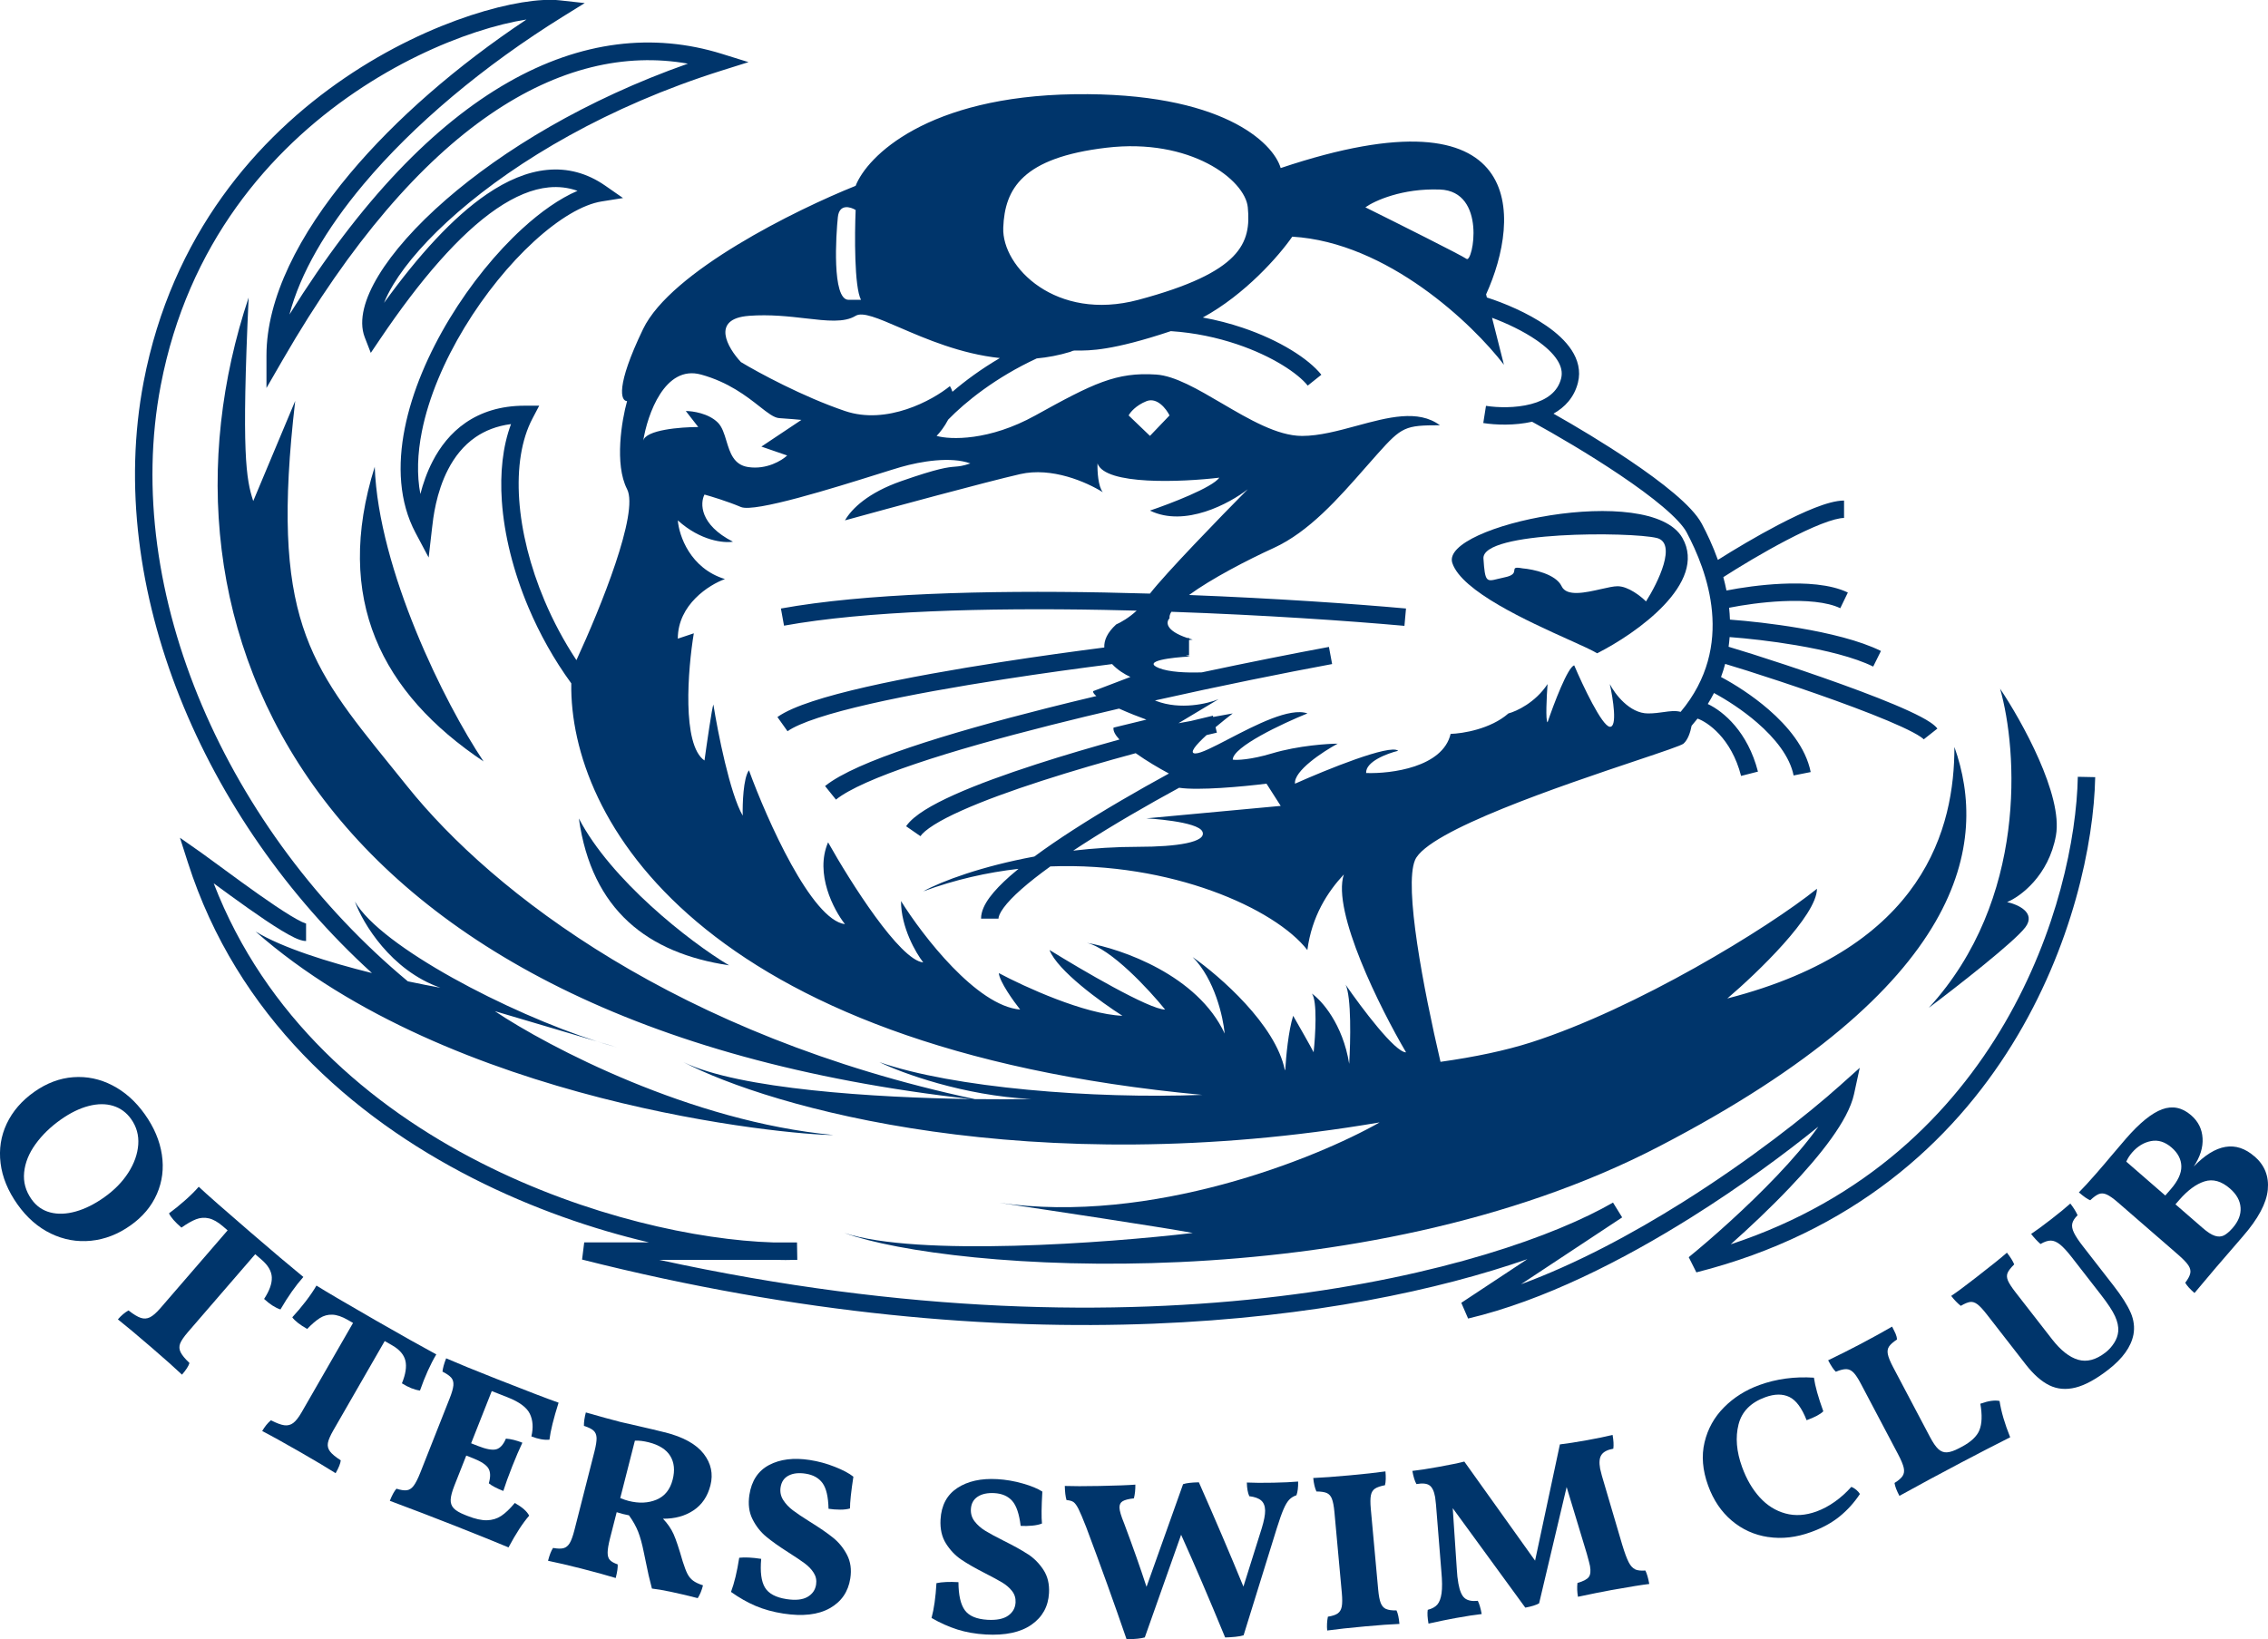 <?xml version="1.0" encoding="UTF-8"?>
<svg id="Layer_2" xmlns="http://www.w3.org/2000/svg" viewBox="0 0 1145.29 827.97">
  <defs>
    <style>
      .cls-1 {
        fill: #00356b;
      }
    </style>
  </defs>
  <g id="Layer_1-2" data-name="Layer_1">
    <g>
      <path class="cls-1" d="M292.31,413.37c6.51,46.44,34.92,68.1,75.84,74.19-20.29-12.11-59.78-43.28-75.84-74.19Z"/>
      <path class="cls-1" d="M792.18,323.08c6.59,2.97,11.83,5.34,14.34,6.88,19.74-9.94,55.99-35.5,43.07-58.26-16.15-28.45-122.49-6.32-116.2,12.65,4.75,14.35,38.29,29.49,58.79,38.74ZM836.58,271.7c10.41,2.53.75,22.43-5.38,32.07-2.54-2.56-8.97-7.68-14.36-7.68-2.01,0-5,.68-8.32,1.43-7.82,1.78-17.42,3.96-19.94-1.43-2.87-6.14-14.36-8.58-19.74-9.03-3.97-.74-4.04-.09-4.14.97-.11,1.09-.27,2.63-4.83,3.55-1.33.27-2.49.56-3.49.81-5.74,1.43-6.51,1.63-7.27-10.29-.9-14,74.48-13.55,87.49-10.39Z"/>
      <path class="cls-1" d="M244.18,384.58c-19.66-29.35-53.05-96.77-54.95-148.81-20.94,66.91,3.57,114.39,54.95,148.81Z"/>
      <path class="cls-1" d="M1058.04,392.52l-8.79-.18c-1.23,61.7-38.61,191.08-175.28,236.13,9.45-8.39,20.04-18.37,29.77-28.6,7.85-8.25,15.2-16.73,20.94-24.71,5.67-7.89,10.08-15.7,11.57-22.57l2.88-13.26-10.11,9.05c-16.22,14.51-45.28,37.47-79.54,58.97-25.45,15.98-53.61,31.05-81.4,41.29l51.08-33.77-4.62-7.48c-57.34,33.11-231.88,83.48-481.69,28.92h57.42c4.36.13,8.49.13,12.35,0l-.15-8.79h-12.08c-37.68-1.18-94-12.96-147.7-40.3-56.05-28.53-108.81-73.78-134.78-141.08l.53.39c5.14,3.77,11.12,8.15,17.02,12.31,5.88,4.15,11.74,8.13,16.61,11.08,2.43,1.47,4.69,2.74,6.63,3.66.97.46,1.93.86,2.83,1.15.85.28,1.92.55,3.03.55v-8.8s.03,0,.04,0h0s.03,0,.04,0c.02,0,.03,0,.03,0,0,0,0,0,0,0,0,0,0,0,0,0h0s-.18-.04-.44-.12c-.43-.14-1.03-.38-1.8-.74-1.54-.73-3.5-1.82-5.81-3.22-4.61-2.8-10.27-6.64-16.1-10.75-5.82-4.11-11.75-8.44-16.88-12.21-.88-.65-1.74-1.28-2.57-1.89-3.98-2.93-7.35-5.41-9.5-6.92l-10.69-7.5,3.98,12.44c24.8,77.58,82.83,128.42,143.84,159.48,30.02,15.28,60.88,25.84,89.08,32.46h-32.76l-1.08,8.66c220.98,55.88,388.94,30.58,477.35-.21l-33.36,22.05,3.44,7.95c37.97-8.96,78.14-29.42,112.79-51.17,25.04-15.72,47.36-32.21,64.07-45.75-.13.18-.26.36-.39.54-.1.14-.2.28-.3.42-5.42,7.54-12.48,15.7-20.17,23.79-15.38,16.17-33.04,31.77-44.59,41.18l3.86,7.67c158.02-40.04,200.08-183.5,201.4-250.15Z"/>
      <path class="cls-1" d="M973.99,509.03c13.96-10.49,43.26-33.33,48.79-40.72,5.53-7.39-3.86-11.54-9.24-12.69,6.69-2.74,20.99-13.29,24.66-33.6,3.67-20.32-17.27-57.92-28.2-74.18,8.85,30.96,14.03,106.55-36.01,161.19Z"/>
      <path class="cls-1" d="M301.43,525.97c3.55,1.14,6.98,2.15,10.24,3.03l-10.24-3.03Z"/>
      <path class="cls-1" d="M187.72,491.44c-21.87-5.44-45.37-12.79-58.68-20.97,98.74,86.91,268.48,102.79,291.8,102.79-72.11-6.76-144.02-44.52-170.96-62.55l51.55,15.26c-44.72-14.32-109.05-47.77-122.22-70.63,3.95,10.85,18.11,34.74,43.16,43.53-4.79-.85-10.38-1.94-16.43-3.23-90.7-75.44-144.9-195.79-124.77-301.01,13.7-71.63,55.35-118.97,98.01-147.99,21.35-14.52,42.91-24.42,61.26-30.45,9.62-3.16,18.25-5.22,25.42-6.34-35.11,23.38-66.07,50.3-89.08,77.74-25.91,30.91-42.22,63.07-42.22,91.96v16.41l8.21-14.21C211.86,62.07,284.33,21.01,347.37,32.15c-51.91,18.3-93.59,43.88-121.94,68.49-15.46,13.42-27.09,26.68-34.24,38.44-3.57,5.88-6.1,11.52-7.36,16.71-1.26,5.18-1.34,10.21.37,14.61l3.04,7.83,4.7-6.96c20.19-29.92,40.1-53.06,58.82-65.84,9.33-6.36,18.12-9.99,26.34-10.79,4.94-.48,9.78.05,14.53,1.74-9.08,3.9-18.65,10.66-27.88,19.11-13.13,12.02-26.09,27.93-36.7,45.42-10.59,17.48-18.94,36.71-22.65,55.41-3.71,18.68-2.86,37.18,5.43,52.78l6.63,12.49,1.62-14.05c.03-.24.06-.5.09-.79h0c.56-5.03,1.99-17.85,8.13-29.7,3.22-6.21,7.67-12,13.83-16.24,4.72-3.24,10.58-5.67,17.93-6.62-4.23,11.31-5.61,24.7-4.64,38.85,1.18,17.18,5.85,35.8,13.47,53.82,5.61,13.27,12.87,26.32,21.6,38.28-1.05,67.86,63.85,183.98,318.57,207.85-55.3,2.12-125.85-3.59-162.97-16.53,11.28,5.5,42.39,16.92,76.58,18.61-7.97.15-17.66.19-28.4.06-149.55-31.89-243.17-103.8-286.57-157.93-2.88-3.58-5.66-7.02-8.35-10.35-41.52-51.3-60.93-75.27-48.28-184.35l-21.19,50.56c-3.63-11.11-5.94-23.93-2.32-102.8-54.98,164.57,27.41,367.12,364.72,404.84-48.49-.7-117.02-4.98-145.18-18.65,43.58,22.7,174.9,60.57,351.58,30.45-32.01,18.19-115.25,51.77-192.08,40.6,25.67,3.81,81.15,12.18,97.73,15.23-43.15,5.08-138.77,12.18-176,0,53.87,19.46,261.21,34.26,411.23-43.57,156.54-81.21,166.3-154.09,149.38-201.88,0,40.18-14.5,101.3-114.69,127.02,15.09-12.83,45.27-41.87,45.27-55.41-24.68,19.88-91.21,60.54-144.31,77.57-12.83,4.11-28.39,7.4-45.79,9.84-8.6-36.82-18.51-88.52-12.87-101.88,6.28-14.87,74.54-37.77,111.79-50.27,13.38-4.49,22.75-7.63,23.82-8.58,2.25-2,3.47-5.85,4.06-9.01,1.05-1.2,2.05-2.41,3-3.62,4.9,1.7,17.06,9.73,21.99,28.96l8.52-2.18c-5.13-20-17.33-30.39-25.34-34.15,1.15-1.84,2.19-3.7,3.14-5.55,6.33,3.41,14.43,8.59,21.77,14.94,9.21,7.98,16.56,17.26,18.43,26.7l8.63-1.71c-2.45-12.36-11.62-23.25-21.3-31.64-8.12-7.03-17.05-12.69-23.98-16.37.82-2.21,1.51-4.42,2.09-6.62,2.85.84,6.68,2.02,11.2,3.45,9.59,3.04,22.22,7.2,35.01,11.68,12.8,4.48,25.71,9.27,35.89,13.55,5.1,2.14,9.44,4.13,12.71,5.87,1.64.87,2.95,1.64,3.92,2.31,1.04.71,1.46,1.13,1.55,1.24l6.9-5.45c-.92-1.17-2.22-2.19-3.49-3.06-1.34-.91-2.96-1.86-4.76-2.81-3.61-1.91-8.22-4.02-13.42-6.21-10.42-4.39-23.53-9.23-36.4-13.74-12.88-4.51-25.59-8.7-35.26-11.76-4.83-1.53-8.92-2.78-11.89-3.66l-.23-.07c.23-1.64.4-3.27.52-4.89,8.76.66,21.08,1.99,33.61,4.12,14.79,2.52,29.41,6.08,38.89,10.78l3.91-7.88c-10.7-5.31-26.41-9.04-41.33-11.58-13.06-2.22-25.88-3.59-34.92-4.26-.07-2.02-.22-4.02-.42-5.99,6.91-1.38,16.85-2.85,26.89-3.32,11.65-.54,22.57.32,29.25,3.55l3.83-7.92c-8.82-4.27-21.69-4.97-33.49-4.42-10.35.48-20.54,1.97-27.81,3.4-.46-2.31-1-4.56-1.59-6.75,7.99-5.14,20.17-12.5,31.96-18.66,6.16-3.22,12.15-6.07,17.34-8.11,5.34-2.1,9.32-3.12,11.67-3.12v-8.8c-4.14,0-9.45,1.59-14.89,3.72-5.59,2.2-11.89,5.21-18.2,8.5-11.12,5.81-22.51,12.62-30.62,17.76-2.55-7.15-5.51-13.33-8.07-18.16-2.57-4.84-7.83-10.17-14.06-15.44-6.36-5.38-14.19-11.09-22.41-16.63-13.04-8.79-27.24-17.3-38.48-23.64,5.68-3.19,10.44-8.13,12.34-15.62,1.54-6.05-.07-11.66-3.18-16.45-3.06-4.7-7.68-8.81-12.7-12.28-9.58-6.63-21.54-11.59-30.09-14.32l-.4-1.58c17.66-38.78,21.64-105.84-103.73-63.79-3.74-12.88-29.82-38.36-104.18-37.29-74.36,1.08-104.63,31.3-110.47,46.27-29.94,11.98-93.31,43.22-107.32,72.33-14.01,29.11-11.23,36.39-8.08,36.39-2.69,9.58-6.47,31.9,0,44.47,6.08,11.82-13.29,59.76-25.58,86.37-6.31-9.52-11.71-19.68-16.1-30.05-7.29-17.25-11.69-34.91-12.8-51-1.11-16.14,1.11-30.37,6.72-41.02l3.39-6.45h-7.28c-12.39,0-22.19,3.31-29.87,8.59-7.64,5.25-12.95,12.29-16.65,19.44-2.91,5.61-4.88,11.39-6.22,16.58-1.85-9.71-1.46-20.38.76-31.55,3.46-17.44,11.33-35.71,21.54-52.56,10.21-16.84,22.66-32.09,35.11-43.49,12.59-11.53,24.68-18.67,34.14-20.17l10.79-1.72-8.97-6.24c-9.26-6.44-19.15-8.97-29.4-7.97-10.14.99-20.34,5.39-30.44,12.28-17.08,11.65-34.53,30.88-51.87,54.87,1.14-2.88,2.72-6.02,4.77-9.4,6.53-10.75,17.47-23.32,32.48-36.36,30-26.05,75.77-53.49,133.37-71.6l13.42-4.22-13.43-4.18c-68.96-21.44-146.4,16.09-218.38,131.66,5.42-20.67,18.43-43.15,37.34-65.7,25.31-30.19,60.72-59.95,100.93-84.89l10.84-6.72-12.68-1.39c-9.76-1.07-25.98,1.37-44.91,7.59-19.09,6.27-41.4,16.52-63.46,31.53-44.15,30.04-87.47,79.22-101.7,153.61-19.91,104.06,30.22,221.08,115.18,298.46ZM679.47,497.23c3.01,6.29,2.53,28.78,1.84,40.08-3.23-20.12-13.92-32.05-18.86-35.49,2.87,3.59,1.8,21.26.9,29.65-1.44-2.88-7.48-13.48-10.33-18.42-2.39,7.51-3.62,20.75-3.99,27.32h-.24c-4.59-22.74-32.79-47.38-46.52-56.97,11.14,11.14,15.42,30.4,16.17,38.63-13.65-29.47-52.09-42.83-69.6-45.82,12.21,2.88,31.43,23.66,39.52,33.69-7.9,0-42.21-20.07-58.38-30.1,3.95,10.42,26.2,26.5,36.82,33.24-19.04-.72-49.55-14.68-62.42-21.56.36,4.31,7.33,14.08,10.78,18.42-21.91-1.8-49.25-37.29-60.17-54.81,0,13.3,7.48,26.21,11.23,31-11.85-1.08-36.97-40.88-48.05-60.65-6.83,15.81,2.84,34.14,8.53,41.33-16.88-2.16-39.37-52.71-48.5-77.72-2.87,3.95-3.29,16.92-3.14,22.91-6.47-11.14-12.57-42.08-14.82-56.15-.72,1.8-3.29,19.62-4.49,28.3-11.5-7.91-8.38-46.12-5.39-64.24l-8.08,2.7c0-17.25,15.87-27.25,23.8-30.1-17.6-5.39-23.2-22.01-23.8-29.65,11.5,10.42,23.35,11.53,27.84,10.78-16.88-8.62-16.61-19.47-14.37-23.81,3.29.9,11.59,3.41,18.41,6.29,6.9,2.91,47.29-9.76,69.14-16.61h0c5.16-1.62,9.29-2.91,11.69-3.6,10.06-2.88,25.15-5.39,35.03-1.8-3.95,1.32-5.67,1.46-7.75,1.63-3.58.29-8.23.68-27.28,7.35-16.53,5.79-24.85,13.78-28.29,19.77,22.3-6.14,71.22-19.41,88.46-23.36,15.97-3.66,33.42,3.95,41.74,9.14-2.36-2.95-2.8-10.47-2.68-14.53,3.95,11.14,42.66,9.43,61.52,7.19-3.59,5.03-24.85,13.18-35.03,16.62,17.6,8.63,40.26-3.59,49.4-10.78-13.98,14.12-41.46,42.46-49.4,52.71-7.7-.23-15.47-.42-23.28-.57-59.46-1.1-120.93.46-163.08,8.11l1.57,8.66c41.23-7.48,101.95-9.07,161.35-7.97,5.59.1,11.17.23,16.72.38-3.76,3.54-8.04,5.97-10.34,6.97-4.57,4.17-6.18,8.11-6,11.64-15.31,1.97-33.41,4.46-51.95,7.34-23.66,3.67-48.1,7.97-68.41,12.6-10.15,2.32-19.34,4.73-26.91,7.22-7.46,2.45-13.74,5.08-17.79,7.97l5.1,7.17c2.91-2.07,8.11-4.38,15.44-6.78,7.21-2.37,16.11-4.72,26.12-7,20.02-4.57,44.23-8.83,67.8-12.48,19.61-3.04,38.73-5.65,54.55-7.66,2.69,2.92,6.28,5.16,9.24,6.5l-18.86,7.19c-.07.7.55,1.54,1.67,2.46-8.47,2.01-16.9,4.07-25.19,6.16-25.29,6.39-49.31,13.1-68.87,19.71-19.33,6.53-34.98,13.17-42.95,19.58l5.51,6.85c6.58-5.3,20.77-11.52,40.25-18.1,19.25-6.51,43.02-13.16,68.21-19.52,11.32-2.86,22.92-5.66,34.5-8.35,4.86,2.19,10.09,4.23,13.81,5.57l-16.61,4.04c-.28,1.68.9,3.76,3,6.01-13.84,3.82-28.26,8.05-41.88,12.46-15.48,5.01-30.03,10.27-41.52,15.43-5.74,2.58-10.81,5.17-14.89,7.73-3.98,2.51-7.41,5.22-9.45,8.18l7.23,5.01c1.01-1.46,3.21-3.41,6.9-5.73,3.6-2.27,8.27-4.67,13.81-7.15,11.07-4.97,25.27-10.12,40.62-15.08,15.42-4.99,31.9-9.76,47.38-13.95,5.44,3.88,11.84,7.63,16.78,10.27-15.62,8.53-32.85,18.48-48.22,28.39-7.05,4.54-13.74,9.11-19.73,13.54-26.3,4.86-46.67,12.33-56.12,17.58,16.11-5.94,32.3-9.57,48.12-11.37-1.55,1.27-3.02,2.51-4.41,3.74-4.15,3.67-7.65,7.26-10.16,10.66-2.42,3.29-4.35,6.98-4.35,10.75h8.8c0-.91.56-2.72,2.63-5.53,1.99-2.7,4.99-5.83,8.9-9.29,4.11-3.64,9.09-7.52,14.67-11.55,60.81-2.33,113.39,21.15,129.78,42.24,2.24-17.07,10.18-29.35,18.41-38.18-6.11,18.69,18.41,67.68,31.43,89.85-5.55,0-22.17-22.08-30.58-34.24ZM569.94,209.82c.75-1.5,3.59-5.03,8.98-7.19s10.03,3.89,11.67,7.19l-9.88,10.33-10.78-10.33ZM607.21,420.06c2.25,5.34-13.02,7.64-32.33,7.64-11.45,0-22.51.72-32.94,1.94,1.61-1.06,3.24-2.13,4.9-3.2,15.46-9.97,32.87-20.01,48.59-28.56,9.8,1.47,31.9-.54,44.12-2.07l7.18,11.23-67.81,6.29s26.04,1.4,28.29,6.74ZM727.11,95.72c23.8.9,16.61,37.29,13.47,35.04-2.51-1.8-35.11-18.12-51.09-26.05,4.61-3.29,18.58-9.7,37.62-8.98ZM652.57,119.53c48.14,2.88,91.31,44.32,106.88,64.69l-6-23.71c7.2,2.68,15.63,6.59,22.51,11.35,4.53,3.14,8.14,6.47,10.33,9.84,2.14,3.28,2.82,6.39,2.03,9.49-1.74,6.85-7.41,10.84-15.17,12.89-7.9,2.09-16.93,1.82-22.76.9l-1.37,8.69c6.23.98,15.72,1.35,24.64-.66,11.68,6.39,28.91,16.46,44.41,26.91,8.09,5.45,15.63,10.95,21.65,16.05,6.14,5.2,10.25,9.62,11.97,12.86,10.31,19.41,24.93,57.33-3,90.71-2.71-.71-5.4-.34-8.57.11-2.31.32-4.88.69-7.9.69-9.34,0-16.77-9.88-19.31-14.83,1.65,7.34,3.95,21.92,0,21.56-3.95-.36-13.62-20.81-17.96-31-3.23.72-10.33,19.47-13.47,28.75-1.08-.72-.45-13.18,0-19.32-6.11,9.34-15.72,13.78-19.76,14.83-8.98,7.91-23.2,10.18-29.19,10.33-3.95,16.89-30.09,20.21-42.66,19.77-.36-5.75,10.63-9.88,16.17-11.23-3.95-3.59-36.37,9.58-52.09,16.62-.72-6.47,14.07-16.17,21.55-20.22-4.49,0-19.76.9-33.23,4.94-10.78,3.23-17.66,3.44-19.76,3.14,0-6.47,25.15-18.27,37.72-23.36-8.86-3.15-26.28,5.91-39.73,12.9h0c-7.68,3.99-14.07,7.32-16.85,7.32-3.45,0,.21-4.31,5.63-9.27,1.8-.43,3.54-.84,5.21-1.23l-.65-2.76c3.02-2.55,6.14-5.02,8.66-6.95l-9.87,1.78-.15-.63c-3.47.81-7.22,1.71-11.19,2.68l-6.18,1.11,20.21-12.13c-5.39,2.25-19.22,5.57-31.43.9-.23-.09-.45-.18-.65-.27,33.6-7.53,65.81-13.99,89.45-18.38l-1.61-8.65c-17.64,3.27-40.02,7.7-64.21,12.85-8.01.26-16.54-.14-21.65-2.18-8.98-3.59,6.74-5.39,15.72-5.84l-2.14-.48c.42-.04.77-.07,1.05-.09.2-.02.34-.03.43-.03.07,0,.11,0,.14,0,.03,0,.04,0,.02,0v-7.74l1.84-.18c-.64-.18-1.26-.36-1.84-.55v-.32c-.18,0-.48.01-.87.04-11.24-3.78-10.78-8.14-8.97-9.95-.16-.96.17-2.07.91-3.28,46.63,1.62,89.54,4.57,117.7,7.1l.79-8.76c-26.56-2.39-66.11-5.14-109.55-6.82,11.17-8.19,29.5-17.71,42.7-23.73,17.9-8.17,32.77-25.12,46.35-40.61,2.09-2.38,4.15-4.73,6.19-7.01,12.21-13.66,13.92-14.38,31.43-14.38-10.97-8.16-26.33-3.99-42.02.27-9.37,2.54-18.85,5.12-27.58,5.12-12.45,0-26.81-8.43-40.57-16.5-12.05-7.07-23.64-13.87-33.07-14.5-20.21-1.35-31.88,4.49-61.07,20.66-23.35,12.94-42.96,12.28-49.84,10.33,1.79-1.85,4.07-4.79,5.84-8.22,8.71-8.98,24.04-21.34,44.72-30.92,5.54-.51,11.2-1.57,16.91-3.31.94-.44,1.67-.68,2.13-.68.39,0,.81,0,1.24,0h0c6.33.05,17.67.15,47.44-9.79,12.1.79,23.43,3.26,33.39,6.61,17.93,6.04,30.79,14.71,35.74,20.9l6.88-5.49c-6.43-8.07-21.1-17.46-39.81-23.75-6.21-2.09-12.94-3.87-20.05-5.15,21.33-11.62,38.44-31.11,45.18-40.85ZM506.62,115.04c.74-19.77,9.7-35.4,52.09-40.43,42.39-5.03,70.06,16.17,71.4,30.1,1.72,17.97-3.14,32.79-55.23,46.72-41.67,11.14-68.99-16.62-68.26-36.39ZM423.1,109.65c.72-6.83,6.29-5.24,8.98-3.59-.52,12.43-.72,38.9,2.7,45.37h-6.29c-8.53,0-6.29-33.24-5.39-41.78ZM378.19,159.51c10.65-.79,20.35.33,28.76,1.3,10.73,1.24,19.34,2.23,25.13-1.3,3.52-2.14,11.37,1.24,22.27,5.95,13.16,5.68,30.76,13.28,50.56,15.38-9.5,5.58-17.53,11.51-23.95,17.03-.3-.97-.72-1.93-1.27-2.86-8.83,7.19-31.79,19.77-52.99,12.58-21.2-7.19-43.86-19.47-52.54-24.71-6.74-7.19-15.36-21.92,4.04-23.36ZM353.95,189.16c13.94,3.83,23.05,10.98,29.57,16.1,4.19,3.29,7.31,5.74,9.95,5.92,5.39.36,9.73.75,11.23.9l-20.21,13.48,13.02,4.49c-2.69,2.55-10.42,7.28-19.76,5.84-7.27-1.12-9.14-7.3-10.93-13.21-1.08-3.57-2.13-7.05-4.33-9.25-4.67-4.67-12.72-5.84-16.17-5.84l6.29,8.09c-8.88,0-26.73,1.41-27.81,7,2.15-13.38,10.92-38.52,29.16-33.51Z"/>
      <path class="cls-1" d="M79.24,603.02c2.72-6.24,3.56-12.85,2.5-19.83-1.05-6.99-3.92-13.78-8.61-20.39-4.59-6.48-10.05-11.35-16.35-14.61-6.3-3.26-12.89-4.63-19.77-4.13-6.88.5-13.46,2.99-19.76,7.44-6.3,4.46-10.91,9.82-13.86,16.06-2.95,6.25-3.97,12.9-3.1,19.95.87,7.06,3.72,13.99,8.54,20.8,4.74,6.68,10.35,11.59,16.84,14.72,6.49,3.13,13.24,4.34,20.26,3.64s13.68-3.28,19.97-7.74c6.18-4.36,10.62-9.67,13.34-15.91ZM52.64,604.72c-4.88,3.46-9.67,5.85-14.39,7.17-4.73,1.33-9.02,1.48-12.89.47h0c-3.89-1.01-7.03-3.23-9.44-6.63-2.98-4.21-4.22-8.74-3.73-13.61.49-4.86,2.4-9.61,5.72-14.21,3.32-4.61,7.57-8.75,12.76-12.42,4.81-3.4,9.52-5.7,14.1-6.89,4.58-1.19,8.72-1.2,12.41-.05,3.69,1.15,6.69,3.36,9.02,6.63,2.75,3.87,3.95,8.19,3.61,12.94-.35,4.75-2.01,9.47-5,14.14-2.99,4.68-7.04,8.82-12.17,12.45Z"/>
      <path class="cls-1" d="M137.25,645.18c.13,3.11-1.17,6.74-3.89,10.88,2.82,2.63,5.57,4.41,8.24,5.31l.03-.02c3.83-6.58,7.68-12.04,11.56-16.39-6.66-5.44-15.51-12.92-26.55-22.44-13.34-11.49-22.1-19.2-26.29-23.12-1.82,2.12-4.13,4.41-6.9,6.86-2.77,2.45-5.48,4.65-8.11,6.57.9,1.97,2.99,4.37,6.28,7.21,2.79-1.98,5.25-3.39,7.37-4.21,2.12-.82,4.28-.98,6.49-.47,2.2.51,4.58,1.86,7.13,4.06l2.33,2.01-33.97,39.32c-2.03,2.34-3.79,3.87-5.27,4.59-1.48.72-3.03.82-4.63.28-1.6-.52-3.66-1.78-6.18-3.75-1.89,1.06-3.68,2.57-5.36,4.52,3.98,3.15,9.74,7.95,17.24,14.43,6.52,5.62,11.56,10.11,15.13,13.49,2.07-2.4,3.33-4.36,3.78-5.88-2.26-2.15-3.74-3.96-4.47-5.43-.73-1.47-.81-2.94-.25-4.41.56-1.46,1.88-3.4,3.95-5.8l33.97-39.32,3.25,2.81c3.29,2.84,5,5.8,5.13,8.91Z"/>
      <path class="cls-1" d="M168.36,722.36l25.91-45.03,3.73,2.14c3.77,2.16,6,4.75,6.72,7.79.71,3.02.12,6.83-1.76,11.42,3.25,2.05,6.29,3.26,9.09,3.65l.02.03c2.52-7.19,5.27-13.28,8.25-18.29-7.56-4.09-17.68-9.76-30.32-17.02-15.28-8.78-25.34-14.69-30.2-17.74-1.4,2.42-3.22,5.1-5.48,8.04-2.26,2.93-4.5,5.59-6.72,7.98,1.24,1.77,3.76,3.73,7.52,5.89,2.37-2.48,4.52-4.31,6.44-5.52,1.92-1.21,4.02-1.78,6.29-1.69,2.27.09,4.86.96,7.77,2.64l2.66,1.53-25.91,45.03c-1.54,2.68-2.98,4.53-4.3,5.51-1.32.98-2.82,1.36-4.48,1.14-1.68-.22-3.93-1.06-6.78-2.52-1.66,1.4-3.13,3.22-4.41,5.44,4.52,2.33,11.08,5.96,19.67,10.9,7.46,4.29,13.26,7.75,17.41,10.39,1.58-2.76,2.44-4.92,2.6-6.49-2.62-1.68-4.43-3.18-5.42-4.49-.99-1.32-1.35-2.74-1.08-4.29.27-1.54,1.2-3.69,2.78-6.44Z"/>
      <path class="cls-1" d="M282.1,708.46c-5.26-1.83-15.75-5.85-31.44-12.04-11.05-4.35-19.5-7.82-25.36-10.37-1.06,2.67-1.67,4.91-1.86,6.71,2.12,1.08,3.61,2.12,4.45,3.1.84.99,1.19,2.27,1.06,3.84-.14,1.57-.76,3.76-1.88,6.58l-14.8,37.45c-1.22,3.1-2.35,5.31-3.36,6.66s-2.18,2.12-3.48,2.29c-1.31.18-3.06-.09-5.24-.78-1.11,1.27-2.23,3.3-3.34,6.12,11.06,4.12,21.99,8.31,32.82,12.58,10.66,4.21,19.71,7.86,27.12,10.95,3.73-6.98,7.2-12.32,10.42-16.01v-.04c-1.08-2.14-3.49-4.26-7.24-6.39-2.51,3-4.8,5.18-6.89,6.55-2.09,1.37-4.46,2.1-7.14,2.18-2.67.08-5.96-.64-9.85-2.18l-1.38-.55c-2.59-1.03-4.44-2.11-5.57-3.29-1.11-1.17-1.64-2.64-1.56-4.39.08-1.77.71-4.15,1.91-7.18l5.96-15.08,3.43,1.35c4.04,1.6,6.61,3.28,7.72,5.06,1.1,1.78,1.19,4.31.24,7.59,1.45,1.23,3.9,2.52,7.32,3.87,1.07-3.39,2.59-7.55,4.53-12.48,1.81-4.57,3.5-8.53,5.1-11.89-3.04-1.21-5.82-1.89-8.31-2.06-1.3,3.07-2.94,4.86-4.9,5.39-1.98.52-5.05-.03-9.24-1.69l-3.43-1.35,10.42-26.37,8,3.15c5.95,2.34,9.69,5.12,11.24,8.34,1.55,3.22,1.8,7.02.77,11.41,3.43,1.35,6.47,1.9,9.12,1.65.55-4.5,2.09-10.72,4.61-18.67Z"/>
      <path class="cls-1" d="M335.76,723.45c-3.42-.87-7.92-1.94-13.51-3.21-4.49-.99-7.44-1.67-8.87-2.03-4.36-1.11-10.22-2.73-17.54-4.82-.68,2.64-1,4.9-.97,6.77,2.27.73,3.89,1.53,4.85,2.4.96.86,1.47,2.08,1.54,3.66.05,1.58-.3,3.87-1.06,6.87l-10.14,39.78c-.77,3-1.56,5.18-2.37,6.53-.81,1.35-1.86,2.2-3.12,2.54-1.27.34-3.03.29-5.29-.12-.97,1.47-1.81,3.63-2.54,6.49,4.66.95,10.22,2.25,16.64,3.88,6.99,1.78,12.84,3.39,17.54,4.82.79-3.08,1.11-5.36.99-6.88-1.79-.61-3.08-1.33-3.89-2.16-.8-.83-1.19-2.1-1.18-3.82.01-1.71.44-4.18,1.26-7.4l3.31-12.97,3.07.89,3.12.68c2.06,2.86,3.61,5.64,4.66,8.32,1.05,2.68,2.01,6.16,2.86,10.44l1.08,5.19c.8,4.18,1.8,8.53,3.01,13.05,4.77.51,12.48,2.13,23.12,4.83,1.1-1.67,1.99-3.82,2.66-6.46-2.18-.71-3.86-1.5-5.03-2.39-1.17-.88-2.11-2.02-2.8-3.4v.03c-.71-1.39-1.51-3.48-2.4-6.28-1.88-6.57-3.43-11.19-4.64-13.88-1.22-2.69-2.99-5.27-5.33-7.73,5.99.04,11.13-1.36,15.41-4.22,4.28-2.85,7.13-7.06,8.55-12.63,1.47-5.79.34-11.1-3.42-15.96-3.76-4.85-10.27-8.46-19.56-10.83ZM339.67,747.35c-1.27,4.98-3.98,8.35-8.15,10.1s-8.87,1.95-14.11.62c-1.04-.26-2.43-.73-4.2-1.42l7.4-29.02c2.13-.08,4.46.21,7.01.85,5.25,1.33,8.86,3.64,10.86,6.91,2,3.28,2.4,7.26,1.2,11.95Z"/>
      <path class="cls-1" d="M398.22,745.28c2.25-1.18,5.12-1.51,8.6-.97,3.81.59,6.65,2.17,8.53,4.75,1.89,2.59,2.9,6.91,3.04,12.98,1.87.28,3.81.44,5.84.44,2.02.01,3.69-.2,5-.61-.03-3.07.55-8.41,1.71-16.03-2.15-1.71-5.29-3.38-9.43-5.01-4.14-1.64-8.36-2.78-12.65-3.43-8.1-1.24-14.93-.39-20.48,2.54-5.54,2.93-8.86,7.95-9.95,15.05-.72,4.7-.2,8.82,1.58,12.34,1.78,3.53,4.09,6.47,6.92,8.81,2.83,2.34,6.62,5.04,11.38,8.06,3.47,2.21,6.16,4.02,8.05,5.42,1.9,1.41,3.42,3,4.55,4.78s1.53,3.75,1.2,5.92c-.43,2.77-1.89,4.85-4.39,6.27-2.49,1.42-6.01,1.78-10.54,1.08-5.43-.84-9.07-2.79-10.91-5.87-1.84-3.08-2.47-7.89-1.88-14.46-4.53-.7-8.23-.88-11.1-.56-1.08,7.02-2.47,12.78-4.15,17.26,4.1,2.92,8.26,5.29,12.46,7.08h0c4.2,1.78,8.86,3.06,13.96,3.85,9.79,1.51,17.62.61,23.48-2.7,5.86-3.3,9.3-8.32,10.34-15.05.7-4.48.14-8.45-1.65-11.9-1.79-3.45-4.17-6.36-7.12-8.72-2.95-2.37-6.81-5.02-11.58-7.97-3.71-2.32-6.58-4.25-8.62-5.79-2.04-1.54-3.68-3.28-4.91-5.23-1.23-1.95-1.68-4.09-1.32-6.4.42-2.76,1.76-4.73,4.02-5.92Z"/>
      <path class="cls-1" d="M519.02,784.97c-3.16-2.07-7.26-4.34-12.29-6.83-3.91-1.96-6.95-3.62-9.14-4.95-2.18-1.33-3.97-2.91-5.39-4.73-1.42-1.83-2.05-3.9-1.92-6.25.16-2.79,1.31-4.89,3.44-6.28,2.13-1.4,4.96-1.99,8.47-1.79,3.84.22,6.83,1.53,8.95,3.91,2.12,2.4,3.55,6.61,4.27,12.63,1.88.11,3.83.07,5.85-.12,2.02-.19,3.66-.55,4.92-1.08-.33-3.04-.26-8.42.18-16.12-2.3-1.49-5.59-2.86-9.87-4.08-4.28-1.23-8.59-1.96-12.92-2.21-8.19-.46-14.9,1.03-20.14,4.48-5.25,3.45-8.08,8.76-8.48,15.93-.26,4.75.65,8.8,2.76,12.14,2.11,3.34,4.68,6.04,7.73,8.1,3.05,2.07,7.08,4.38,12.1,6.93,3.67,1.88,6.52,3.42,8.54,4.63,2.03,1.22,3.69,2.65,4.99,4.32,1.3,1.67,1.89,3.59,1.77,5.78-.16,2.8-1.42,5.02-3.77,6.66-2.36,1.65-5.82,2.34-10.4,2.08-5.48-.32-9.29-1.91-11.42-4.8-2.13-2.88-3.22-7.62-3.25-14.21-4.58-.26-8.28-.1-11.11.5-.4,7.09-1.23,12.96-2.48,17.58,4.37,2.52,8.73,4.47,13.09,5.85h-.01c4.35,1.36,9.11,2.2,14.27,2.5,9.9.56,17.6-1.09,23.12-4.94,5.51-3.85,8.47-9.17,8.85-15.96.25-4.54-.66-8.43-2.78-11.69-2.11-3.26-4.75-5.93-7.91-8Z"/>
      <path class="cls-1" d="M655.54,748.3s0,0,0,.01c0,0,.01,0,.02,0h-.02Z"/>
      <path class="cls-1" d="M629.63,748.8c.05,2.87.46,5.17,1.23,6.89,2.72.33,4.72,1.05,6,2.16,1.29,1.11,1.95,2.8,2,5.07.03,2.11-.52,5.07-1.68,8.88l-9.28,29.55c-6.61-16.14-14.11-33.7-22.49-52.67-3.69.07-6.35.38-7.98.94l-18.46,51.84c-3.22-9.85-6.99-20.51-11.3-32.01-1.54-3.74-2.33-6.41-2.36-8-.03-1.51.52-2.6,1.66-3.26,1.13-.65,3.01-1.13,5.63-1.41.53-2.13.77-4.44.73-6.93-3.53.28-9.58.51-18.18.68-7.69.15-13.51.14-17.45-.01.07,3.02.35,5.41.87,7.13,1.56.13,2.74.46,3.53,1.01.78.56,1.63,1.71,2.52,3.47.88,1.76,2.19,4.85,3.92,9.28,7.34,19.53,14.11,38.38,20.36,56.56,4.34-.08,7.41-.4,9.2-.96l18.34-51.84c6.76,14.99,14.17,32.29,22.23,51.87,1.64-.03,3.37-.14,5.22-.33,1.84-.2,3.21-.45,4.1-.76l16.81-54.2c1.31-4.18,2.43-7.36,3.38-9.53.94-2.18,1.9-3.76,2.86-4.77.96-1,2.18-1.74,3.64-2.23.62-1.68.91-3.98.85-6.92-3.27.29-7.44.48-12.51.58-5.49.11-9.95.08-13.4-.09Z"/>
      <path class="cls-1" d="M699.93,812.67c-1.21-.53-2.1-1.54-2.68-3-.58-1.46-1.02-3.74-1.3-6.83l-3.73-40.77c-.27-3.01-.26-5.29.05-6.84.31-1.55,1-2.67,2.1-3.38,1.08-.71,2.76-1.28,5.02-1.71.43-1.71.5-4.03.23-6.97-4.87.68-10.82,1.33-17.83,1.97-8.15.74-14.36,1.2-18.63,1.36.26,2.79.8,5.06,1.61,6.81,2.3.01,4.04.27,5.2.77,1.16.5,2.02,1.46,2.61,2.89h-.02c.58,1.44,1.02,3.7,1.3,6.78l3.73,40.77c.28,3.09.26,5.4-.04,6.95-.31,1.55-.98,2.69-2.03,3.43-1.04.74-2.7,1.29-4.97,1.65-.45,2.32-.57,4.65-.35,6.98,5.04-.69,11.44-1.39,19.19-2.09,7.26-.66,13.02-1.08,17.29-1.24-.28-3.09-.77-5.36-1.48-6.82-2.3.05-4.05-.19-5.25-.72Z"/>
      <path class="cls-1" d="M832.85,799.98h.03s-.02,0-.03,0c0,0,0,0,0,0Z"/>
      <path class="cls-1" d="M825.72,792.62c-1.22-.56-2.31-1.73-3.26-3.57-.95-1.82-2.04-4.78-3.28-8.85l-10.28-34.9c-.48-1.77-.77-2.93-.88-3.53-.58-3.2-.33-5.54.73-7.04,1.06-1.51,3.04-2.51,5.95-3.03.24-1.89.11-4.21-.38-6.96-3.5.86-7.79,1.74-12.88,2.66-5.49.99-10.06,1.7-13.73,2.13l-12.53,58.71-35.73-50.04c-2.78.73-7.12,1.62-13,2.68-5.72,1.04-10.14,1.71-13.24,2.04.54,2.98,1.22,5.19,2.07,6.65,2.98-.53,5.16-.33,6.54.61s2.35,2.93,2.89,5.99c.1.6.25,1.88.44,3.84l2.71,33.74c.43,4.69.46,8.33.1,10.93-.37,2.61-1.08,4.52-2.15,5.75-1.07,1.22-2.67,2.1-4.83,2.65-.28,1.66-.15,3.98.38,6.96,5.52-1.22,10.11-2.16,13.73-2.81,5.57-1,9.94-1.68,13.13-2.02-.52-2.9-1.18-5.12-1.95-6.67-2.95.3-5.15-.14-6.61-1.34-1.46-1.19-2.53-3.65-3.2-7.37-.42-2.3-.68-4.71-.8-7.23l-2.06-30.86,36.64,50.23c3.14-.57,5.47-1.3,6.98-2.18l13.9-58.73,10.18,33.66c.93,3.36,1.47,5.42,1.6,6.16.47,2.61.26,4.48-.61,5.64-.87,1.16-2.78,2.16-5.71,2.99-.25,2.27-.16,4.6.26,6.98,6.97-1.48,12.56-2.61,16.75-3.36,9.41-1.68,15.83-2.73,19.26-3.11-.53-2.97-1.2-5.24-1.97-6.79-2.22.17-3.94-.02-5.16-.57Z"/>
      <path class="cls-1" d="M937.28,752.41c-.81-.66-1.62-1.15-2.41-1.42-2.53,2.86-5.32,5.35-8.33,7.49-3.01,2.14-6.1,3.78-9.25,4.93-5.54,2.01-10.78,2.35-15.72.99-4.93-1.34-9.26-4.06-12.97-8.15-3.71-4.09-6.67-9.18-8.89-15.3-2.84-7.82-3.44-14.98-1.79-21.49,1.64-6.51,6.17-11.1,13.55-13.78,4.69-1.7,8.73-1.73,12.12-.11,3.38,1.64,6.29,5.55,8.71,11.74,4.16-1.51,6.96-3.01,8.43-4.5-2.55-7.03-4.14-12.69-4.74-16.98-9.75-.64-18.92.59-27.55,3.72-6.93,2.52-12.88,6.26-17.82,11.23-4.95,4.97-8.24,10.87-9.86,17.69-1.62,6.83-1.02,14.11,1.8,21.85,2.65,7.33,6.64,13.23,11.92,17.7,5.29,4.48,11.42,7.25,18.38,8.3l.02-.02c6.96,1.06,14.19.23,21.66-2.49,5.7-2.06,10.51-4.7,14.45-7.9,3.93-3.2,7.34-6.97,10.21-11.31-.46-.8-1.1-1.53-1.91-2.2Z"/>
      <path class="cls-1" d="M1000.03,708.98c.99,5.72.83,10.16-.47,13.33h.02c-1.29,3.17-4.29,5.99-9,8.47l-1.31.69c-2.47,1.3-4.51,1.98-6.13,2.07-1.61.09-3.07-.47-4.36-1.68-1.29-1.2-2.68-3.24-4.2-6.12l-18.59-35.21c-1.45-2.75-2.34-4.91-2.66-6.49-.33-1.57-.12-2.9.61-3.97.73-1.07,2.06-2.25,3.98-3.51-.02-.93-.24-1.86-.64-2.8-.4-.94-1.02-2.18-1.82-3.72-4.25,2.49-9.56,5.42-15.93,8.78-5.29,2.79-10.75,5.53-16.36,8.23,1.52,2.88,2.82,4.81,3.89,5.78,2.2-.91,3.96-1.34,5.28-1.31,1.32.03,2.51.6,3.6,1.69,1.08,1.09,2.34,2.98,3.74,5.65l18.79,35.61c1.55,2.93,2.51,5.23,2.87,6.88.36,1.65.16,3.03-.59,4.16-.74,1.12-2.11,2.29-4.06,3.49.23,1.67,1.06,3.85,2.47,6.52,10.33-5.7,20.64-11.26,30.93-16.68,9.35-4.92,17.68-9.23,25.01-12.91-2.74-6.77-4.53-12.88-5.37-18.33-2.42-.52-5.65-.07-9.7,1.39Z"/>
      <path class="cls-1" d="M1075.92,662.95c-1.6-3.74-4.49-8.29-8.67-13.66l-15.25-19.62c-2.24-2.86-3.79-5.19-4.67-7-.89-1.8-1.17-3.37-.87-4.71.31-1.34,1.19-2.73,2.68-4.17-.82-1.84-2.04-3.82-3.67-5.91-2.26,2.04-5.46,4.66-9.59,7.87-4.27,3.32-7.68,5.81-10.21,7.49,1.5,1.91,3.07,3.6,4.74,5.08,2-1.17,3.73-1.74,5.19-1.73,1.47.01,3.02.67,4.63,1.94,1.62,1.29,3.58,3.41,5.91,6.4l14.76,18.98c3.53,4.54,5.92,8.17,7.15,10.89,1.25,2.73,1.78,5.26,1.62,7.58-.18,2.05-.86,4.01-2.09,5.92-1.22,1.9-2.67,3.5-4.35,4.81-4.79,3.72-9.39,4.94-13.8,3.67-4.41-1.28-8.79-4.71-13.16-10.33l-18.46-23.73c-1.99-2.57-3.28-4.56-3.86-5.97-.58-1.42-.63-2.68-.16-3.82.47-1.13,1.58-2.57,3.34-4.32-.64-1.61-1.86-3.58-3.67-5.91-2.84,2.5-8.07,6.71-15.71,12.63-5.5,4.27-9.65,7.35-12.44,9.22,1.63,2.08,3.24,3.75,4.84,5.01,2-1.17,3.59-1.82,4.77-1.97,1.18-.15,2.39.25,3.65,1.19,1.26.95,2.85,2.67,4.8,5.18l19.57,25.17c3.95,5.08,7.93,8.59,11.94,10.56,4.02,1.96,8.43,2.34,13.25,1.13,4.82-1.21,10.34-4.22,16.55-9.04,7.25-5.63,11.47-11.54,12.67-17.73.67-3.67.2-7.37-1.41-11.11h-.01Z"/>
      <path class="cls-1" d="M1138.46,584.02l-.03.03c-9.31-8.09-19.51-6.38-30.63,5.12,3.24-4.89,4.73-9.64,4.45-14.28-.28-4.64-2.19-8.48-5.74-11.57-4.56-3.97-9.47-4.97-14.72-3.03-5.25,1.94-11.32,6.87-18.2,14.78l-7.66,8.98c-1.71,2.08-4.16,4.95-7.33,8.59-3.61,4.14-6.54,7.34-8.81,9.6,2.47,2.13,4.37,3.46,5.72,3.98,1.73-1.64,3.2-2.7,4.41-3.16,1.22-.46,2.54-.37,3.97.28,1.44.65,3.31,1.97,5.59,3.95l30.42,26.41c2.51,2.18,4.24,3.98,5.17,5.38.93,1.41,1.25,2.78.96,4.08-.29,1.32-1.14,2.89-2.53,4.72.83,1.47,2.38,3.2,4.67,5.19,6.12-7.39,14.25-16.91,24.41-28.59,7.75-8.9,11.94-16.75,12.6-23.55.66-6.81-1.58-12.45-6.72-16.9ZM1093.42,603.82l-19.7-17.11c.73-1.65,1.71-3.18,2.95-4.6,2.74-3.15,5.92-5.08,9.54-5.78h-.01c3.62-.7,7.1.39,10.41,3.26,3.2,2.77,4.84,5.93,4.92,9.47.07,3.55-1.71,7.41-5.37,11.62l-2.74,3.15ZM1127.46,620.19c-1.62,1.85-3.1,3.11-4.43,3.79-1.35.67-2.86.74-4.55.2-1.69-.53-3.73-1.84-6.13-3.93l-13.79-11.98,1.94-2.22c4.25-4.88,8.48-8.01,12.73-9.36s8.54-.15,12.87,3.62c3.31,2.88,5.09,6.07,5.34,9.6s-1.08,6.94-3.98,10.28Z"/>
    </g>
  </g>
</svg>